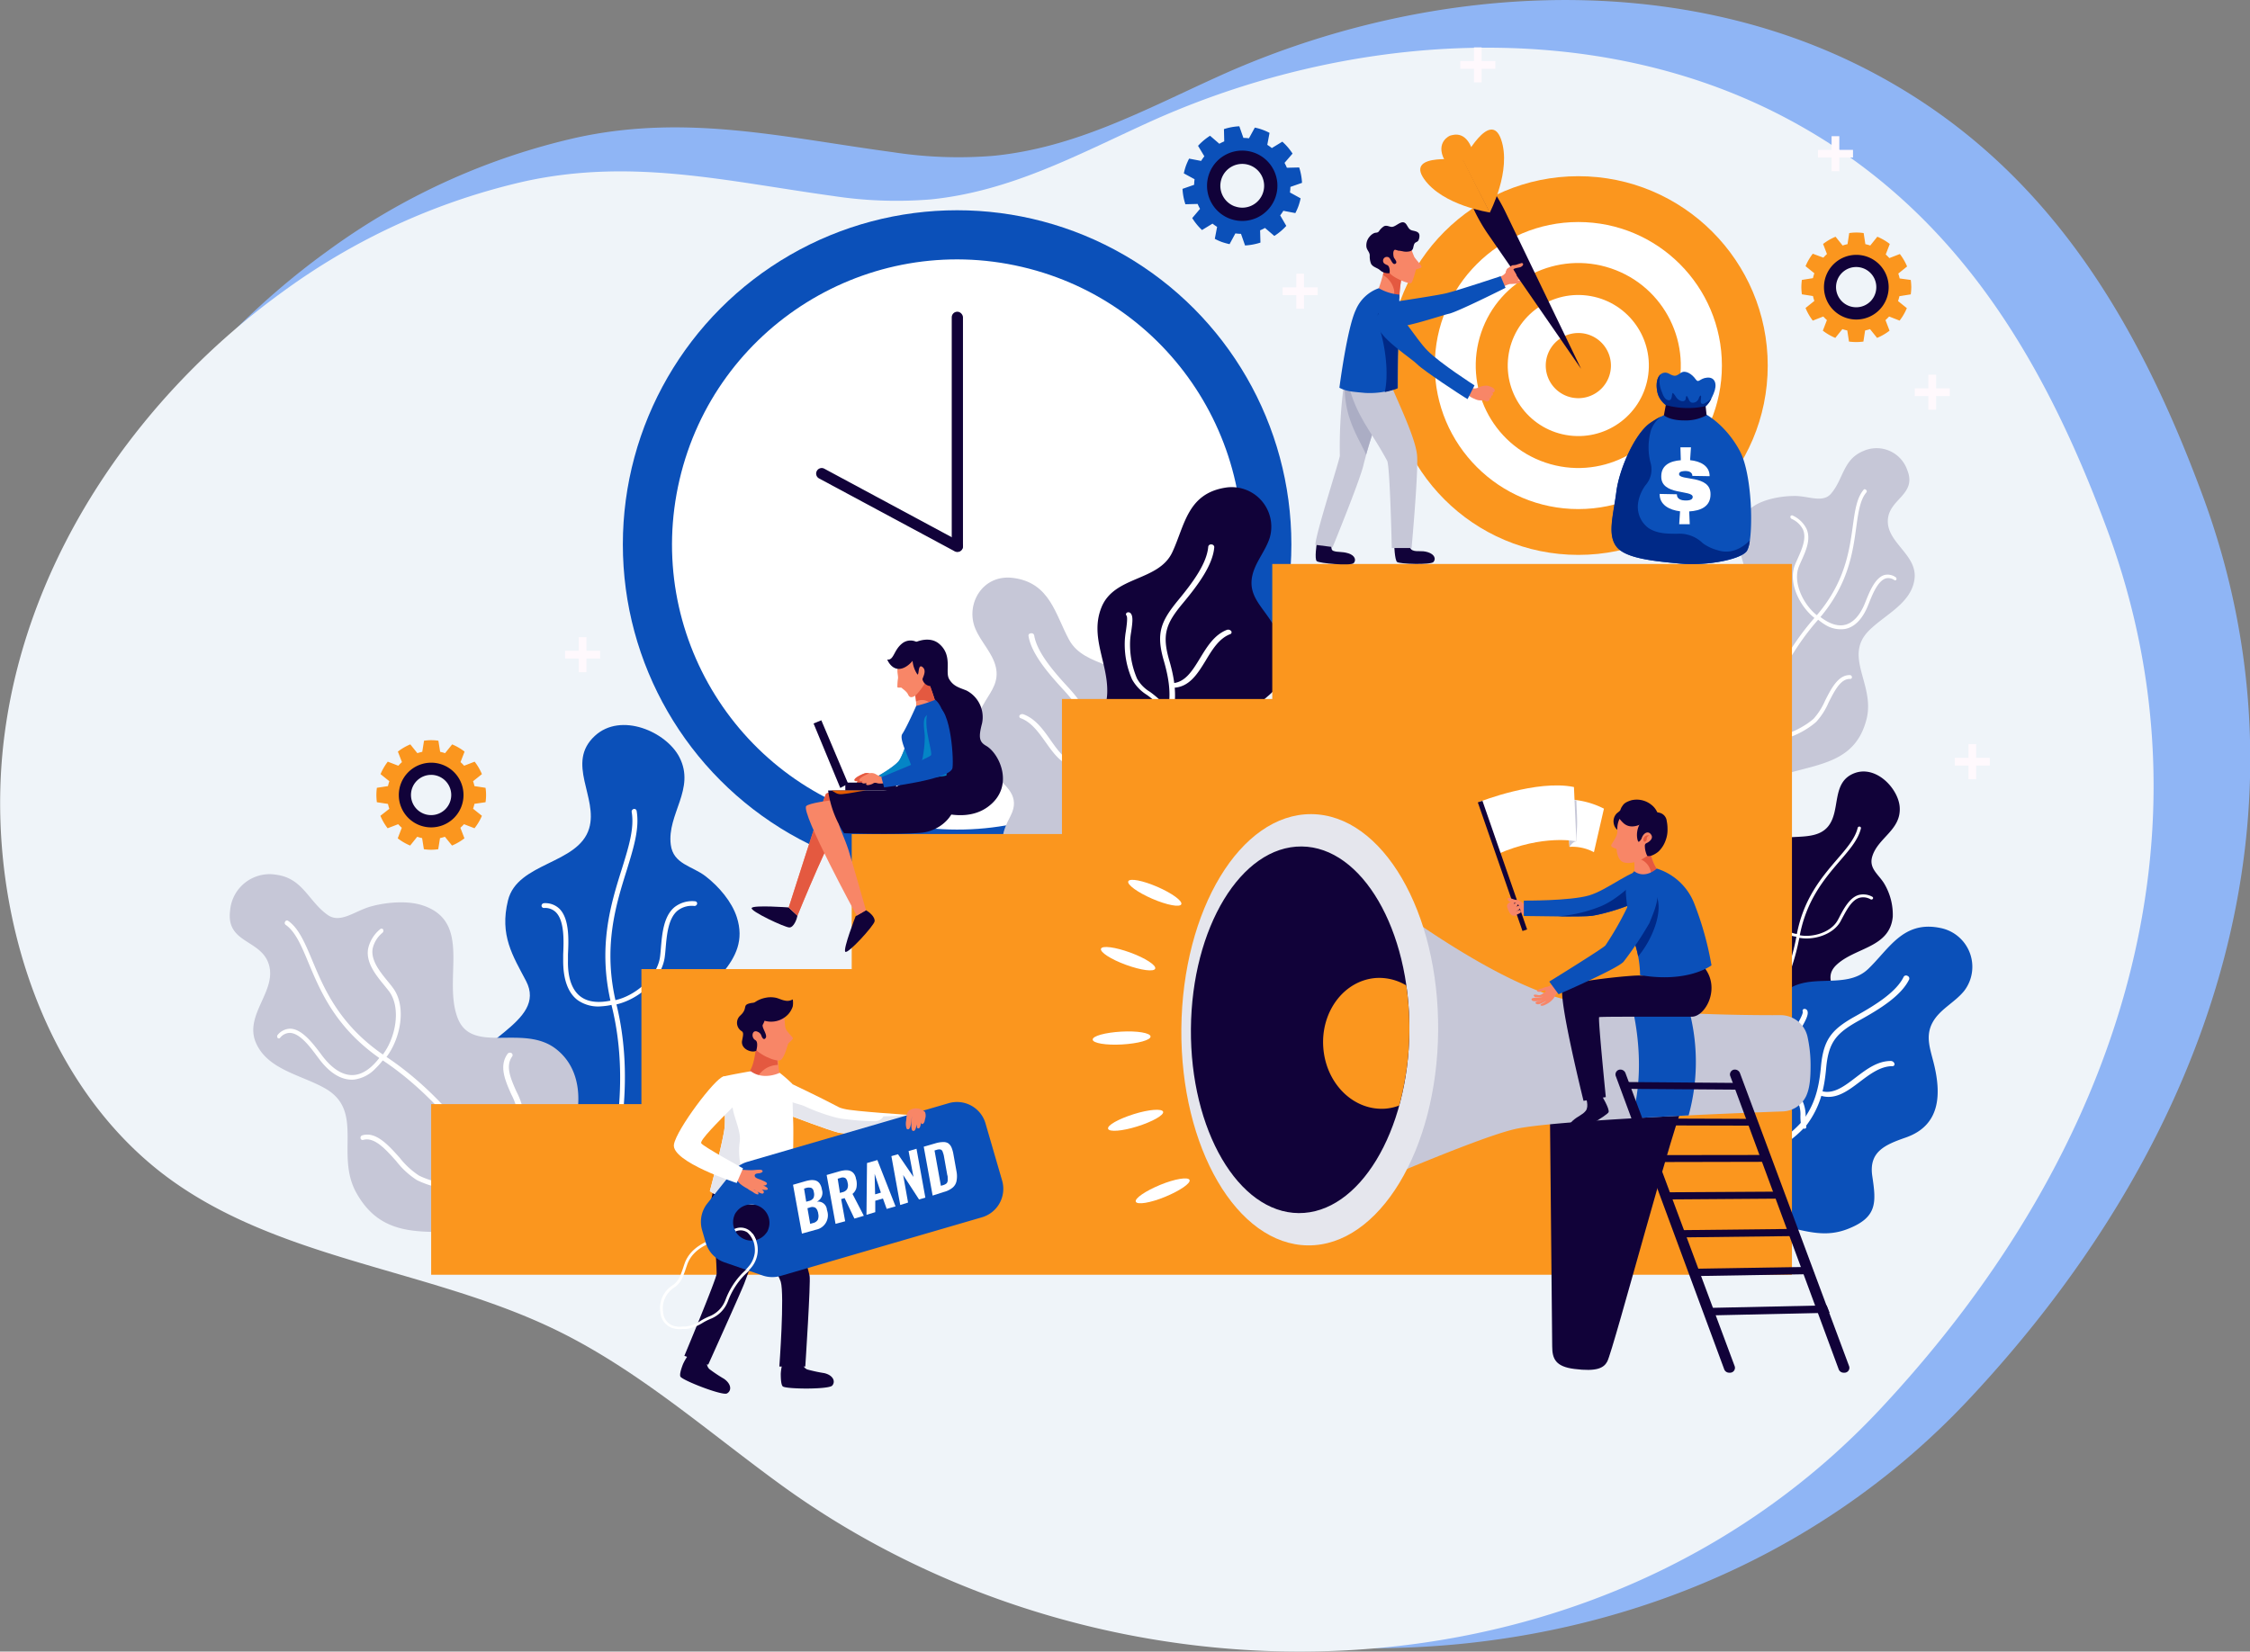 <svg xmlns="http://www.w3.org/2000/svg" viewBox="0 0 460.48 338.09"><rect x="0" y="0" width="460.48" height="338.09" fill="#808080" stroke="none"/><defs><style>.cls-1{isolation:isolate;}.cls-2{fill:#8fb5f5;}.cls-3{fill:#eff4f9;}.cls-4{fill:#0b50b9;}.cls-5{fill:#fff;}.cls-6{fill:#110239;}.cls-7{fill:#fb961e;}.cls-8{fill:#c6c7d7;}.cls-9{fill:#f88667;}.cls-10{fill:#e45940;}.cls-11{fill:#abadc4;}.cls-12{fill:#002987;}.cls-13{fill:#e5e6ed;}.cls-14{fill:#00a1cc;opacity:0.65;mix-blend-mode:multiply;}.cls-15{fill:#e25b00;}.cls-16{fill:#fff9fd;}</style></defs><g class="cls-1"><g id="Layer_1" data-name="Layer 1"><path class="cls-2" d="M187.53,312.52a177.65,177.65,0,0,1-16.05-10.44c-15.27-11.13-29.69-23.88-46.77-32.23C97.9,256.76,65.61,255.09,41.92,237c-27.24-20.85-37.77-60-33.34-93,5-37.31,28.36-70.91,58.51-92.66a137.61,137.61,0,0,1,51-23.19c22.54-4.89,42.29,0,64.63,3a87.77,87.77,0,0,0,20.67.74C220.05,30.22,234,22.6,249,15.8c41.44-18.9,93.09-22.74,134.18-1,35.38,18.69,54.2,50.38,67.63,86.71,23.21,62.78,3.92,129.73-47.91,185C347.39,345.68,255.6,351.76,187.53,312.52Z"/><path class="cls-3" d="M175.11,313.87a172.46,172.46,0,0,1-15.62-10.16c-14.86-10.83-28.89-23.24-45.52-31.36-26.09-12.74-57.51-14.37-80.57-32C6.89,220-3.36,181.89,1,149.84c4.89-36.3,27.6-69,56.94-90.17A134,134,0,0,1,107.48,37.1c21.94-4.76,41.16,0,62.9,3a85.79,85.79,0,0,0,20.12.72c16.25-1.65,29.86-9.06,44.38-15.68,40.33-18.39,90.61-22.14,130.59-1,34.43,18.18,52.74,49,65.82,84.38,22.59,61.1,3.81,126.26-46.63,180.08C330.69,346.14,241.36,352.06,175.11,313.87Z"/><circle class="cls-4" cx="195.88" cy="111.45" r="68.41"/><circle class="cls-5" cx="195.88" cy="111.45" r="58.35" transform="translate(42.89 276.93) rotate(-76.88)"/><rect class="cls-6" x="194.78" y="63.81" width="2.3" height="49.11" rx="1.14"/><path class="cls-6" d="M196.94,112.4v0a1.14,1.14,0,0,1-1.54.46L167.63,97.94a1.12,1.12,0,0,1-.46-1.53v0a1.13,1.13,0,0,1,1.54-.46l27.76,14.93A1.13,1.13,0,0,1,196.94,112.4Z"/><circle class="cls-7" cx="323.02" cy="74.83" r="38.76"/><circle class="cls-5" cx="323.02" cy="74.83" r="29.38"/><circle class="cls-7" cx="323.02" cy="74.83" r="20.98" transform="translate(148.66 356.86) rotate(-71.32)"/><circle class="cls-5" cx="323.02" cy="74.83" r="14.44" transform="translate(207.96 385.8) rotate(-82.74)"/><path class="cls-7" d="M316.35,74.83A6.67,6.67,0,1,0,323,68.17,6.67,6.67,0,0,0,316.35,74.83Z"/><path class="cls-8" d="M364.79,158.61c7.65-2.32,15-2.55,17.23-11.47,1.73-7.06-4.84-12.77.51-18.09,3.21-3.21,8.6-5.52,9.28-10.45.72-5.14-6-7.57-5.42-12.48.49-4.07,5.95-5,3.93-9.94a6.63,6.63,0,0,0-9-3.84c-4.13,1.71-4,5.65-6.56,8.69-1.69,2-4.58.51-7.39.5s-6.32.63-8.52,2.12c-7.15,4.83-.1,12.52-.7,19.51-.58,6.75-10.33,3.82-14.57,9.33-4.95,6.43.42,16,6.49,20.06C354.08,155.28,359.61,160.17,364.79,158.61Z"/><path class="cls-5" d="M357.05,157.74l.13,0a.49.49,0,0,0,.54-.4c0-.19,3.18-17.77,14.29-30.38,6.25-7.09,7.17-13.79,7.88-19,.42-3,.77-5.65,2.1-7.19a.36.36,0,0,0-.09-.49c-.16-.16-.36-.18-.47-.05-1.43,1.64-1.81,4.32-2.24,7.47-.72,5.17-1.63,11.78-7.8,18.74-11.34,12.77-14.57,30.63-14.6,30.82A.42.42,0,0,0,357.05,157.74Z"/><path class="cls-5" d="M371.45,126.57a.38.38,0,0,0,.5-.08.41.41,0,0,0-.11-.55c-2.79-2.18-5-6.76-3.67-10,.15-.37.33-.77.52-1.19.9-2,2-4.42,1-6.55a5.84,5.84,0,0,0-2.75-2.64.35.35,0,0,0-.51.13.47.47,0,0,0,.25.53,4.76,4.76,0,0,1,2.3,2.15c.81,1.82-.23,4.1-1.08,6-.19.43-.38.84-.53,1.22-1.49,3.64.95,8.56,4,10.93Z"/><path class="cls-5" d="M373.56,127.91a6,6,0,0,0,4,.85c1.9-.33,3.49-1.9,4.61-4.49.11-.25.23-.55.36-.88.73-1.82,1.81-4.52,3.46-5a2.15,2.15,0,0,1,1.7.35.28.28,0,0,0,.43-.11.43.43,0,0,0-.18-.48h0a2.84,2.84,0,0,0-2.21-.46c-1.92.49-3.07,3.35-3.85,5.28l-.35.86c-1.05,2.4-2.49,3.84-4.18,4.13-1.48.25-3.16-.36-5-1.82a.37.37,0,0,0-.54,0,.4.4,0,0,0,.1.55A12,12,0,0,0,373.56,127.91Z"/><path class="cls-5" d="M357,149.43a4.85,4.85,0,0,0,1.67.43.46.46,0,0,0,.49-.42.44.44,0,0,0-.43-.47c-3.05-.18-5.58-4.75-6.12-7.26a11.24,11.24,0,0,1,.22-3.79c.39-2.5.8-5-1.11-6.65a.5.5,0,0,0-.69,0,.42.42,0,0,0,0,.62c1.52,1.27,1.15,3.59.79,5.86a11.77,11.77,0,0,0-.21,4.12C352.09,144.13,354.07,148.12,357,149.43Z"/><path class="cls-5" d="M360.74,151a5.81,5.81,0,0,0,1.71.45c3.42.34,7.43-2.05,9.26-3.69a13.88,13.88,0,0,0,2.51-3.92c1.24-2.45,2.49-4.93,4.43-4.86a.34.34,0,0,0,.36-.37.42.42,0,0,0-.39-.41c-2.39-.09-3.82,2.71-5.11,5.24a13.51,13.51,0,0,1-2.35,3.7c-1.66,1.47-5.5,3.76-8.6,3.43a4,4,0,0,1-2.92-1.6.47.47,0,0,0-.64-.11.43.43,0,0,0-.11.62A4.75,4.75,0,0,0,360.74,151Z"/><path class="cls-4" d="M117.07,239.62c-6.71-4.32-23.95-7.91-22.51-18,1.22-8.57,17.62-12.16,13.1-20.81-2.68-5.11-5.47-9.34-3.69-16.51,1.93-7.81,14.39-7.35,16.6-14.71,1.9-6.33-4.86-13.39,1.17-18.95,5.35-4.94,14.64-.84,17.31,4.37,3.34,6.5-2.58,11.66-1.77,17.91.51,4,4.37,4.33,7.12,6.45s5.38,5.23,6.39,8.37c3.06,9.43-7,13.6-10.3,21.05-3,6.91,6.46,8.15,6.91,14.61.48,7-7.89,13.21-14.52,15C128.28,239.59,121.23,242.3,117.07,239.62Z"/><path class="cls-5" d="M124.61,240.9h-.13a.35.35,0,0,1-.31-.47c0-.16,5.45-16.82,1-34.6-2.95-11.86-.17-20.76,2.11-28,1.37-4.41,2.57-8.25,2-11.6a.55.55,0,0,1,.41-.62.48.48,0,0,1,.6.38c.62,3.59-.61,7.54-2,12.07-2.25,7.17-5,15.92-2.13,27.54,4.44,18-1.05,34.86-1.1,35A.53.53,0,0,1,124.61,240.9Z"/><path class="cls-5" d="M126,205.64a.44.44,0,0,1-.48-.35.51.51,0,0,1,.41-.55c4-.87,8.65-4.66,9.17-9,.06-.52.11-1.09.16-1.68.24-2.86.54-6.45,2.75-8.33a5.85,5.85,0,0,1,4.25-1.23.44.44,0,0,1,.41.51.55.55,0,0,1-.56.45,4.7,4.7,0,0,0-3.49,1c-1.87,1.6-2.16,4.95-2.39,7.63-.05.6-.1,1.18-.17,1.71-.59,4.88-5.63,8.88-10,9.83Z"/><path class="cls-5" d="M123.09,206a7.28,7.28,0,0,1-4.83-1.24c-2-1.47-3-4.25-3-8.06,0-.37,0-.81,0-1.29.12-2.74.3-6.93-1.53-8.7a3.15,3.15,0,0,0-2.4-.84.48.48,0,0,1-.5-.47.54.54,0,0,1,.52-.51h0a4.15,4.15,0,0,1,3.11,1.11c2.12,2.06,1.92,6.49,1.78,9.38,0,.48,0,.91,0,1.28-.07,3.52.84,6.06,2.6,7.36,1.51,1.12,3.67,1.37,6.42.75a.45.45,0,0,1,.56.34.51.51,0,0,1-.41.55A14.35,14.35,0,0,1,123.09,206Z"/><path class="cls-5" d="M128.47,233.82a4.66,4.66,0,0,1-1.67-.13.37.37,0,0,1-.25-.52.51.51,0,0,1,.6-.28c2.77.76,7.06-2.44,8.71-4.46a12.82,12.82,0,0,0,1.65-3.44c.9-2.4,1.84-4.89,4.21-5.63a.4.4,0,0,1,.55.26.49.49,0,0,1-.35.55c-1.87.58-2.72,2.84-3.54,5a13.36,13.36,0,0,1-1.81,3.71C135.1,230.69,131.57,233.53,128.47,233.82Z"/><path class="cls-5" d="M124.36,234a5.51,5.51,0,0,1-1.8-.12c-3.43-.75-6.33-4.31-7.46-6.54a13.51,13.51,0,0,1-.79-4.89c-.15-3-.31-6.2-2.55-7a.41.41,0,0,1-.23-.58.54.54,0,0,1,.65-.25c2.76,1,2.93,4.62,3.09,7.75A13,13,0,0,0,116,227c1,2,3.78,5.45,6.9,6.14a4.68,4.68,0,0,0,3.43-.54.47.47,0,0,1,.63.11.44.44,0,0,1-.19.58A5.91,5.91,0,0,1,124.36,234Z"/><path class="cls-6" d="M354.13,209.88c-2.87-4.28-12.18-10.83-8.75-16.44,2.92-4.77,13.57-2.7,13.1-9-.28-3.71-.85-6.94,2-10.73,3.14-4.14,10.42-.68,13.61-4.48,2.75-3.27.55-9.19,5.55-11,4.43-1.56,8.89,3.26,9.15,7,.32,4.71-4.52,6.26-5.64,10.17-.71,2.49,1.48,3.69,2.57,5.65a12.45,12.45,0,0,1,1.65,6.6c-.6,6.38-7.66,6.26-11.5,9.85-3.55,3.33,1.75,6.49.36,10.44-1.5,4.26-8.06,5.81-12.44,5.16C360.79,212.73,355.91,212.53,354.13,209.88Z"/><path class="cls-5" d="M358.27,212.56l-.07,0a.23.23,0,0,1-.06-.36,45.17,45.17,0,0,0,9.47-20.26c1.29-7.79,5.21-12.35,8.43-16.1,1.95-2.26,3.64-4.23,4.15-6.37a.35.35,0,0,1,.4-.26.3.3,0,0,1,.26.37c-.55,2.29-2.3,4.32-4.3,6.64-3.16,3.68-7,8.17-8.31,15.8a45.56,45.56,0,0,1-9.62,20.49A.34.34,0,0,1,358.27,212.56Z"/><path class="cls-5" d="M368.14,192a.27.27,0,0,1-.19-.33.33.33,0,0,1,.38-.22c2.61.51,6.33-.55,7.73-3,.17-.29.34-.62.53-1,.87-1.63,2-3.68,3.76-4.23a3.78,3.78,0,0,1,2.84.36.29.29,0,0,1,.11.41.37.37,0,0,1-.45.12,3,3,0,0,0-2.32-.32c-1.52.46-2.54,2.38-3.37,3.91-.18.34-.36.67-.53,1-1.6,2.74-5.62,3.83-8.45,3.27Z"/><path class="cls-5" d="M366.31,191.46a4.63,4.63,0,0,1-2.54-2c-.81-1.38-.71-3.29.3-5.53.1-.23.23-.48.36-.76.78-1.6,2-4,1.32-5.56a2,2,0,0,0-1.2-1.1.31.31,0,0,1-.18-.41.35.35,0,0,1,.44-.17h0a2.68,2.68,0,0,1,1.56,1.46c.73,1.76-.52,4.34-1.34,6-.13.27-.26.53-.35.74-.94,2.07-1.06,3.81-.34,5a5,5,0,0,0,3.61,2.09.29.29,0,0,1,.25.34.34.34,0,0,1-.39.22A8.59,8.59,0,0,1,366.31,191.46Z"/><path class="cls-5" d="M362.38,209.35a2.93,2.93,0,0,1-1-.5.24.24,0,0,1,0-.37.33.33,0,0,1,.44,0c1.44,1.16,4.81.35,6.3-.42a8.34,8.34,0,0,0,1.86-1.62c1.15-1.19,2.34-2.43,3.94-2.26a.26.26,0,0,1,.26.29.31.31,0,0,1-.35.24c-1.26-.13-2.34,1-3.38,2.06a8.85,8.85,0,0,1-2,1.74C367.11,209.19,364.29,210,362.38,209.35Z"/><path class="cls-5" d="M359.88,208.43a3.79,3.79,0,0,1-1-.53c-1.84-1.32-2.65-4.18-2.74-5.79a8.58,8.58,0,0,1,.78-3.1c.68-1.84,1.4-3.76.29-4.83a.26.26,0,0,1,0-.4.36.36,0,0,1,.45,0c1.37,1.32.56,3.49-.15,5.39a8.32,8.32,0,0,0-.76,2.9c.08,1.46.84,4.2,2.52,5.41a3.06,3.06,0,0,0,2.17.56.3.3,0,0,1,.34.22.27.27,0,0,1-.26.3A3.62,3.62,0,0,1,359.88,208.43Z"/><path class="cls-8" d="M228.65,182.71c7.2-.71,12.93-1.46,14.15-8.8.63-3.8-.69-6.68-4.4-9.38-3-2.18-4.59-3-4.84-6.49-.41-5.57,3-10.52.32-16.23-2.94-6.38-11.89-5-15.07-10.82-2.86-5.25-3.91-11.68-11.42-12.68-6.31-.84-9.84,5.37-7.8,10.33,1.14,2.79,3.54,5,4.21,7.9s-.79,4.76-2.15,7c-3,5-4.34,10.36,1.23,14.75,3.33,2.62,5.87,4.86,4,8.6-2,3.92-2.94,6.19,1.62,10,3.4,2.87,6.85,3.17,11.12,4,4,.75,9.23,2.64,13.29,1.45Z"/><path class="cls-5" d="M227,178.56a5.29,5.29,0,0,0,1.47-1.9c1.29-3-1.2-6.49-3.45-9.68a21.41,21.41,0,0,1-2.66-4.38c-1.18-3.38-1.26-6.25-.28-10.59,1.17-5.14.09-7.47-3.66-11.52-3.16-3.43-6.23-7.14-6.77-10.45a.56.56,0,0,0-.65-.4c-.33,0-.56.27-.51.53.57,3.52,3.76,7.35,7,10.87,3.63,3.91,4.62,6,3.52,10.9a18.22,18.22,0,0,0,.32,11,21.43,21.43,0,0,0,2.75,4.54c2.18,3.06,4.59,6.45,3.44,9.11a5.72,5.72,0,0,1-2.89,2.63c-.24.13-.36.36-.24.53a.54.54,0,0,0,.67.08A9.33,9.33,0,0,0,227,178.56Z"/><path class="cls-5" d="M221.11,156.91a.49.49,0,0,0,.16-.25c0-.23-.16-.43-.45-.44-2.55-.09-4.12-2.32-5.82-4.73-1.5-2.13-3.08-4.36-5.55-5.27a.7.7,0,0,0-.78.22.39.39,0,0,0,.24.59c2.17.79,3.67,2.91,5.1,4.92,1.76,2.48,3.55,5,6.65,5.11A.74.74,0,0,0,221.11,156.91Z"/><path class="cls-5" d="M222.19,163.6a.69.69,0,0,0,.11-.13,8.39,8.39,0,0,0,.69-1.6,4.88,4.88,0,0,1,1.39-2.32,16.46,16.46,0,0,1,1.43-1.13,7.15,7.15,0,0,0,2.66-2.83,15.34,15.34,0,0,0,1-7.51,13.48,13.48,0,0,0-.3-1.68c-.2-.94-.57-2.69-.31-3a.37.37,0,0,0-.13-.58.6.6,0,0,0-.71.12c-.52.57-.3,1.78.12,3.7a16.15,16.15,0,0,1,.29,1.6,15.36,15.36,0,0,1-.9,7.18,6.15,6.15,0,0,1-2.34,2.46,17.92,17.92,0,0,0-1.55,1.22,5.75,5.75,0,0,0-1.63,2.68,8.19,8.19,0,0,1-.63,1.48.33.33,0,0,0,.25.5A.66.66,0,0,0,222.19,163.6Z"/><path class="cls-4" d="M355.52,249.08c-6.83-4-12.08-7.31-10.47-15.82.81-4.31,3.11-6.82,7.59-8.19,3.63-1.11,5.43-1.35,6.88-4.89,2.3-5.58.78-11.8,5.14-16.52,4.81-5.19,12.85-.68,17.69-5.32,4.29-4.12,7.15-9.92,14.69-8.39A8.1,8.1,0,0,1,402,202.82c-1.93,2.41-5,3.76-6.48,6.48s-.56,5.23.18,8.12c1.66,6.51,1.49,12.94-5.67,15.44-4.27,1.49-7.6,2.91-6.85,7.91.8,5.37,1.08,8.42-5,10.8-4.54,1.78-8.22.54-12.89-.48-4.34-1-10.27-1.15-13.85-4.32Z"/><path class="cls-5" d="M358.73,245.13a7,7,0,0,1-.78-2.79c-.21-3.85,3.49-6.67,6.83-9.21a22.14,22.14,0,0,0,4.12-3.66c2.3-3.14,3.32-6.16,3.77-11.1.52-5.75,2.31-7.72,7.22-10.44,4.12-2.3,8.24-4.91,9.73-8a.56.56,0,0,1,.76-.16.57.57,0,0,1,.35.71c-1.59,3.3-5.86,6-10.12,8.35-4.76,2.63-6.39,4.41-6.88,9.89-.38,4.21-1.2,7.79-3.93,11.51a22,22,0,0,1-4.27,3.79c-3.22,2.45-6.8,5.16-6.62,8.61a7.57,7.57,0,0,0,1.94,4.25c.2.25.23.57,0,.71s-.49,0-.69-.21A11.92,11.92,0,0,1,358.73,245.13Z"/><path class="cls-5" d="M372,223.88a.6.6,0,0,1-.08-.33.41.41,0,0,1,.59-.29c2.56.92,4.84-.82,7.29-2.7,2.17-1.65,4.43-3.38,7.19-3.37a.79.79,0,0,1,.72.53.4.4,0,0,1-.42.53c-2.42,0-4.58,1.62-6.65,3.19-2.54,1.93-5.13,3.9-8.25,2.77A.75.75,0,0,1,372,223.88Z"/><path class="cls-5" d="M368.68,230.61a.6.6,0,0,1-.06-.19,11.48,11.48,0,0,1-.15-2,6.09,6.09,0,0,0-.59-3,16.72,16.72,0,0,0-1-1.77,8.6,8.6,0,0,1-1.62-4,17.64,17.64,0,0,1,1.56-8.07,14.22,14.22,0,0,1,.84-1.59c.49-.87,1.41-2.49,1.28-2.92a.39.39,0,0,1,.31-.54.64.64,0,0,1,.64.38c.3.76-.3,1.9-1.32,3.68a17,17,0,0,0-.8,1.51,17.6,17.6,0,0,0-1.51,7.72,7.38,7.38,0,0,0,1.45,3.5,18.67,18.67,0,0,1,1.11,1.9,7.22,7.22,0,0,1,.71,3.53,11.3,11.3,0,0,0,.13,1.85.36.36,0,0,1-.42.45A.77.77,0,0,1,368.68,230.61Z"/><path class="cls-6" d="M233.37,170.08c-7.82-1.24-13.91-2.43-15.5-11-.81-4.31.42-7.48,4.1-10.38,3-2.35,4.57-3.23,4.64-7.06.11-6-3.57-11.28-1.21-17.25,2.59-6.58,11.72-5.3,14.54-11.38,2.51-5.4,3.06-11.84,10.65-13.15a8.1,8.1,0,0,1,9.28,10.19c-.92,2.94-3.26,5.31-3.68,8.39s1.38,5.07,3.11,7.5c3.91,5.46,6.09,11.51.33,16.44-3.44,2.95-6,5.48-3.51,9.87,2.69,4.7,4.06,7.45-.73,11.87-3.59,3.3-7.46,3.49-12.19,4.23-4.39.69-10,2.66-14.47,1Z"/><path class="cls-5" d="M234.92,165.23a7.4,7.4,0,0,1-1.74-2.31c-1.58-3.52.84-7.49,3-11.07a21.31,21.31,0,0,0,2.51-4.9c1-3.76.87-6.95-.51-11.71-1.61-5.55-.65-8,2.93-12.36,3-3.63,5.9-7.56,6.17-11a.57.57,0,0,1,.65-.43.57.57,0,0,1,.58.54c-.28,3.65-3.28,7.71-6.4,11.46-3.48,4.17-4.35,6.42-2.82,11.7,1.18,4.06,1.71,7.7.52,12.16a22.27,22.27,0,0,1-2.6,5.08c-2.12,3.45-4.47,7.27-3,10.43a7.44,7.44,0,0,0,3.34,3.25c.28.16.42.45.3.64a.53.53,0,0,1-.72.07A12.82,12.82,0,0,1,234.92,165.23Z"/><path class="cls-5" d="M239.55,140.61a.56.56,0,0,1-.19-.27c-.06-.26.14-.47.44-.48,2.72-.07,4.22-2.53,5.82-5.16,1.42-2.33,2.9-4.76,5.47-5.76a.8.8,0,0,1,.87.23.41.41,0,0,1-.2.65c-2.26.86-3.68,3.18-5,5.39-1.67,2.72-3.36,5.5-6.68,5.58A.78.78,0,0,1,239.55,140.61Z"/><path class="cls-5" d="M238.93,148.09a.61.61,0,0,1-.13-.15,10.51,10.51,0,0,1-.86-1.83,6.22,6.22,0,0,0-1.66-2.61,16.68,16.68,0,0,0-1.59-1.27,8.69,8.69,0,0,1-3-3.15,17.74,17.74,0,0,1-1.48-8.09,17.45,17.45,0,0,1,.21-1.79c.14-1,.41-2.82.13-3.18a.39.39,0,0,1,.09-.61.62.62,0,0,1,.74.12c.56.59.41,1.87.11,3.9a16,16,0,0,0-.2,1.7,17.65,17.65,0,0,0,1.4,7.75,7.28,7.28,0,0,0,2.62,2.72,20,20,0,0,1,1.72,1.38,7.23,7.23,0,0,1,1.95,3,10.35,10.35,0,0,0,.79,1.67.36.36,0,0,1-.23.57A.72.72,0,0,1,238.93,148.09Z"/><path class="cls-8" d="M96.87,252.22c-9.77-.33-18.58,1.71-24-8.15-4.25-7.8,1.72-16.61-6.27-21.23-4.8-2.78-11.89-3.83-14.25-9.44-2.45-5.84,4.75-10.83,2.5-16.45-1.86-4.65-8.59-4-7.76-10.52a8.11,8.11,0,0,1,9.47-7.36c5.42.72,6.55,5.41,10.48,8.21,2.63,1.87,5.57-.82,8.89-1.73s7.66-1.23,10.73-.16c10,3.47,4,14.77,6.94,22.84,2.81,7.8,13.42,1.28,20.15,6.47,7.87,6.05,4.5,19-1.39,25.74C108.48,244.94,103.48,252.45,96.87,252.22Z"/><path class="cls-5" d="M105.75,248.77a.39.39,0,0,1-.14.08.59.59,0,0,1-.77-.3c-.1-.2-9.33-20-26.41-31.42-9.61-6.43-12.79-14.06-15.28-20-1.45-3.48-2.68-6.44-4.73-7.84a.47.47,0,0,1-.06-.62.41.41,0,0,1,.55-.21c2.21,1.5,3.49,4.55,5,8.14,2.46,5.88,5.62,13.41,15.09,19.7,17.41,11.54,26.82,31.64,26.92,31.85A.53.53,0,0,1,105.75,248.77Z"/><path class="cls-5" d="M79,216.44a.45.45,0,0,1-.61.07.51.51,0,0,1,0-.69c2.61-3.46,3.74-9.54,1.22-12.91-.3-.39-.64-.81-1-1.25-1.69-2.06-3.74-4.59-3.28-7.41a7.1,7.1,0,0,1,2.43-4,.42.42,0,0,1,.64,0,.58.58,0,0,1-.14.71,5.79,5.79,0,0,0-2,3.26c-.39,2.4,1.55,4.77,3.14,6.71.36.44.71.87,1,1.27,2.89,3.83,1.56,10.41-1.3,14.17Z"/><path class="cls-5" d="M76.88,218.69A7.34,7.34,0,0,1,72.44,221c-2.36.19-4.73-1.16-6.86-3.87l-.7-.92c-1.43-1.93-3.56-4.79-5.64-4.77a2.59,2.59,0,0,0-1.91,1,.33.33,0,0,1-.53,0,.52.52,0,0,1,.06-.63h0a3.43,3.43,0,0,1,2.48-1.23c2.42,0,4.68,3,6.2,5,.25.34.48.65.69.91,2,2.5,4.14,3.75,6.23,3.57,1.82-.16,3.63-1.41,5.35-3.73a.46.46,0,0,1,.66-.13.49.49,0,0,1,0,.69A15.43,15.43,0,0,1,76.88,218.69Z"/><path class="cls-5" d="M103.26,238.92a5.63,5.63,0,0,1-1.84,1,.55.55,0,0,1-.71-.33.53.53,0,0,1,.36-.69c3.55-1.17,5.1-7.37,5-10.5a13.78,13.78,0,0,0-1.45-4.42c-1.24-2.82-2.52-5.72-.77-8.21a.62.62,0,0,1,.81-.21.5.5,0,0,1,.13.75c-1.4,2-.22,4.61.92,7.17a14.55,14.55,0,0,1,1.54,4.81C107.34,231.13,106.25,236.46,103.26,238.92Z"/><path class="cls-5" d="M99.27,241.93A6.45,6.45,0,0,1,97.38,243c-3.93,1.48-9.42-.09-12.1-1.45a16.87,16.87,0,0,1-4.19-3.86c-2.23-2.5-4.49-5-6.76-4.34a.43.43,0,0,1-.54-.33.51.51,0,0,1,.33-.6c2.8-.87,5.37,2,7.68,4.58a16.48,16.48,0,0,0,3.94,3.64c2.42,1.22,7.68,2.72,11.25,1.36a4.85,4.85,0,0,0,2.93-2.81.6.6,0,0,1,.73-.32.53.53,0,0,1,.33.7A5.93,5.93,0,0,1,99.27,241.93Z"/><polygon class="cls-7" points="366.74 115.45 260.38 115.45 260.38 143.09 217.34 143.09 217.34 170.73 174.31 170.73 174.31 198.38 131.27 198.38 131.27 226.02 88.24 226.02 88.24 260.95 366.74 260.95 366.74 115.45"/><path class="cls-9" d="M306.73,56.76s.86,2.09.82,2a6.43,6.43,0,0,1,1.4-.62,12.29,12.29,0,0,0,1.66-.12,2.66,2.66,0,0,0,1-.5c.17-.1.44-.42.2-.49s-.47.23-.61.29a2.88,2.88,0,0,1-.64.06l.55-.23a7,7,0,0,0,1.22-.56c.13-.13.1-.4-.24-.33a4.36,4.36,0,0,0-.86.28l-.72.26s.56-.21.76-.3.84-.35,1.23-.52.29-.59-.06-.57a10,10,0,0,0-1.25.53c-.13,0-.73.32-.73.32s.72-.33.83-.41.91-.37,1-.61,0-.34-.29-.3a4,4,0,0,0-1,.34,9,9,0,0,1-1.55.64c-.22,0-.47,0-.47-.3l-.39-.71s-.26.12-.39.77C308.1,56.05,307.51,56.5,306.73,56.76Z"/><path class="cls-4" d="M283.14,65.1a3.57,3.57,0,0,1,3.09-3.44c2.83-.43,8.09-1.24,9.67-1.61,2.21-.51,11.22-3.51,11.22-3.51l1,2.38s-9.8,4.92-11.56,5.3-10.81,3.6-12.57,2.59A1.85,1.85,0,0,1,283.14,65.1Z"/><path class="cls-9" d="M283.55,53.89l.15.17a11.45,11.45,0,0,0,1.62,1.41c.36.23.92.39,1.22.64l.39.27a29.7,29.7,0,0,0-.55,4.69s-3.23-.22-4.4-1.53A32.15,32.15,0,0,0,283.55,53.89Z"/><path class="cls-10" d="M285.28,59.28a4.68,4.68,0,0,0-1.47-2.43c-.25-.21-.51-.4-.77-.58a16.81,16.81,0,0,0,.51-2.38l.15.17a11.45,11.45,0,0,0,1.62,1.41c.36.23.92.39,1.22.64l.39.27a29.7,29.7,0,0,0-.55,4.69s-.56,0-1.28-.17A2.5,2.5,0,0,0,285.28,59.28Z"/><path class="cls-6" d="M285.33,111.39s.09,3.22.59,3.65,6.9.63,7.45,0,.23-1.57-1.15-2-2.19,0-3.11-.39-.68-1.83-.68-1.83Z"/><path class="cls-6" d="M269.48,111.28s-.49,3.13,0,3.59,7,1,7.56.41.29-1.57-1.07-2-2.15-.17-3.09-.51c-.74-.27-.24-1.76-.24-1.76Z"/><path class="cls-8" d="M274.21,93.27a96,96,0,0,1,1.33-17.86,8.21,8.21,0,0,1,3.19.61c1.95.89,3.92,1.74,5.88,2.6a125.18,125.18,0,0,0-5.5,16.29c-.52,2.8-6.37,17.07-6.37,17.07l-3.54-.45C269.26,109.23,274.22,94,274.21,93.27Z"/><path class="cls-11" d="M281.47,77.29a33,33,0,0,0,3.15,1.29,133.53,133.53,0,0,0-5.05,14.54c-.5-1.5-2.9-5.12-3.82-9.09a21.13,21.13,0,0,1-.29-8.08v0A15.16,15.16,0,0,1,281.47,77.29Z"/><path class="cls-8" d="M278.82,76.81c1.38.46,3.89,1.13,5.79,1.81,1.32,3.33,5.21,11.2,5.42,14.76.22,3.93-1.14,18.81-1.14,18.81h-4.05s-.37-16.77-.94-17.85C282,90.79,280,88,278.79,85.76a27.7,27.7,0,0,1-3-7.83c-.15-.76-.82-3.33.48-4.14C277.36,74.1,277.67,76.42,278.82,76.81Z"/><path class="cls-4" d="M286.08,79.43a16.52,16.52,0,0,1-6.75,1c-2.48-.24-3.76-.28-5.21-1.06,0,0,1.55-12.09,3.34-15.9A8,8,0,0,1,282.18,59a10.09,10.09,0,0,0,4.21,1.31s-.05,7.43-.19,10.4S286.08,79.43,286.08,79.43Z"/><path class="cls-12" d="M286.24,69.6c0-.33,0-.67,0-1a.57.57,0,0,1,0-.13c0-.35,0-.71,0-1.08v-.19l0-1.25h0a2.32,2.32,0,0,1-.46,0,10.7,10.7,0,0,1-3.24-1.49c-.17-.1-.35-.19-.53-.28-.21,1.59.51,3.53.82,4.79.85,3.5,1.31,7.92.58,11.29a18,18,0,0,0,2.58-.74s0-5.78.12-8.74c0-.27,0-.57,0-.9Z"/><path class="cls-9" d="M281.88,50.88s1.37-2.87,3.2-2.76,3,.42,3.26,1.13a19.87,19.87,0,0,0,1.12,3.37c.47.72,1.48,1.67,1.46,2s-1.07.44-1.13.57-.62,2.51-1,2.76-3.9-1.13-4.44-2.18S281.72,52.74,281.88,50.88Z"/><path class="cls-6" d="M285.62,51.15a3.46,3.46,0,0,1,.54.16c.27,0,.55.07.82.11a3.22,3.22,0,0,0,1.63,0c.79-.26.53-1,.9-1.59.18-.27.55-.27.75-.57a2,2,0,0,0,.24-1c0-.84-.83-.92-1.47-1.08s-.8-.6-1.16-1.17c-.89-1.4-2.14.55-3.13.43-.5-.06-1-.39-1.52-.11a3.54,3.54,0,0,0-1,1c-.29.39-.59.23-1,.39a2.52,2.52,0,0,0-.88.68,2.69,2.69,0,0,0-.68,2.21c.13.64.65,1,.67,1.67a4.1,4.1,0,0,0,.26,1.7c.38.71,1.23.81,1.8,1.29a2.44,2.44,0,0,0,2,.64c.08-.51,0-1.36-.42-1.62a2.9,2.9,0,0,1-.67-.35.78.78,0,0,1,.75-1.32c.58.08.84,1.66,1.47,1.4s-.1-1-.23-1.27-.27-1.26.07-1.56A.27.27,0,0,1,285.62,51.15Z"/><path class="cls-9" d="M301,79.49a3.62,3.62,0,0,1,.47,0,1.86,1.86,0,0,0,1-.12,4,4,0,0,1,1.75-.43c.3,0,2.06.47,1.62,1.19,0,.09-.27.25-.33.22l-.69-.25a3.57,3.57,0,0,1,.47.2c.07,0,.2.11.24.18a.43.43,0,0,1-.2.52c-.15.05-.27-.1-.4-.17h0c.12.09.39.16.23.53s-.31.16-.49.11a.73.73,0,0,1-.19-.07,3.07,3.07,0,0,1,.36.2c.17.15-.2.63-.52.59s-.68-.31-.79-.28a2.87,2.87,0,0,1-.41.05,2.47,2.47,0,0,1-1.19-.24c-.16-.08-.49-.2-.65-.29a7,7,0,0,1-1-.67C300.58,80.21,301,80.08,301,79.49Z"/><path class="cls-4" d="M300.35,81.7l1.42-2.81s-7.06-4.52-9.63-7.12-5.37-7.89-7.34-8.23-3.94.75-2.8,3.49,6.9,6.36,8.08,7.57S299.19,81.06,300.35,81.7Z"/><path class="cls-7" d="M296.73,27.78c.84-.23,3.56-1.19,4.92,3.91,1.29,4.85,2.46,11.35,2.46,11.35s-4.45-4.87-7.54-8.84C293.34,30,295.92,28.15,296.73,27.78Z"/><path class="cls-6" d="M300.54,32.07l4.14,5.68A35.66,35.66,0,0,1,308,43.19L323.58,75.5,304.58,48a35.36,35.36,0,0,1-4.85-10.14l-1.3-4.44A5.9,5.9,0,0,0,300.54,32.07Z"/><path class="cls-7" d="M304.88,43.54s4.55-8.64,2.33-15-7.8,4.34-7.8,4.34Z"/><path class="cls-7" d="M304.91,43.49s-9.67-1.39-13.49-6.89,8.08-3.77,8.08-3.77Z"/><path class="cls-9" d="M308.7,56.85c.11,0,1.56-.4,1.68-.44s-.64-1.21-.64-1.22c0-.31,1.23-.39,1.49-.53.79-.41.47-.91.11-.79s-.8.24-1,.33a4.71,4.71,0,0,1-.82.1,6.17,6.17,0,0,0-1,.7,2.07,2.07,0,0,0-.39,1.08C308.09,56.64,308.43,57,308.7,56.85Z"/><path class="cls-6" d="M317.18,225.17l.49,50.44c0,2.62.76,4.14,4.51,4.62,4.65.6,6.06-.22,6.75-1.5,1.3-2.41,14-50.61,16.1-53.88S317.18,225.17,317.18,225.17Z"/><path class="cls-8" d="M364.35,207.81a5.65,5.65,0,0,1,5.56,4.37,27.11,27.11,0,0,1,.64,5.86c0,2.88-.19,4.75-.9,6.32a5.51,5.51,0,0,1-4.89,3.16c-10.24.37-47.11,1.82-54.8,3.63C301,233.25,271,246.56,271,246.56l5.71-67.43s27.54,22.32,45,25.79C335.37,207.62,355.9,207.84,364.35,207.81Z"/><path class="cls-4" d="M345.59,228.33c-3.81.18-7.78.38-11.68.61,2.44-7.9,1.48-16.93.23-22.32,3.9.37,7.88.62,11.71.8A41.25,41.25,0,0,1,345.59,228.33Z"/><path class="cls-13" d="M241.77,210.59c-.19,24.38,11.42,44.24,25.94,44.35s26.43-19.56,26.62-43.93-11.42-44.24-25.93-44.35S242,186.22,241.77,210.59Z"/><path class="cls-6" d="M243.73,210.61c-.16,20.74,9.72,37.63,22.06,37.72S288.28,231.7,288.44,211s-9.71-37.63-22.06-37.72S243.9,189.87,243.73,210.61Z"/><path class="cls-7" d="M270.82,214.42c-.53-7.38,4.3-13.75,10.8-14.22a10.75,10.75,0,0,1,6.19,1.53,61.48,61.48,0,0,1,.63,9.23,59.61,59.61,0,0,1-2.09,15.35,10.26,10.26,0,0,1-2.81.64C277,227.42,271.35,221.81,270.82,214.42Z"/><path class="cls-9" d="M309.83,187.45a3.49,3.49,0,0,0-.29-2.26c.39.07.95.12.92-.1s-.11-.73.11-.69a1.68,1.68,0,0,1,.57.28,2.55,2.55,0,0,0,1.31.32c.15.52.59,1.31.31,1.87-.15.29-.92.15-1.26.28A5.62,5.62,0,0,1,309.83,187.45Z"/><path class="cls-5" d="M320.62,163.64a17.38,17.38,0,0,1,7.64,1.9l-2.05,8.91a9.34,9.34,0,0,0-5-1.09Z"/><path class="cls-8" d="M322.77,168.32c0-1.48-.12-3-.15-4.46a14.58,14.58,0,0,0-2-.22l.6,9.72c.84-1.28,1.24-1,1.4-1.15C322.62,170.92,322.78,169.6,322.77,168.32Z"/><path class="cls-5" d="M302.88,164.11s11.62-4.58,19.24-3l.5,11.12s-6.75-1.5-16.11,2.6Z"/><rect class="cls-6" x="306.99" y="163.32" width="1" height="27.87" transform="translate(-41.13 110.68) rotate(-19.15)"/><path class="cls-4" d="M311.86,187.51v-3.15s9.39.08,13.32-1.05,9.22-5.76,11.32-5,3.44,2.89.83,4.93-8.8,3.82-11.48,4.23C324,187.75,313.34,187.51,311.86,187.51Z"/><path class="cls-12" d="M327.56,185.55c3.32-1.38,6.45-4.38,9.12-7.18,2,.81,3.18,2.88.65,4.86s-8.8,3.82-11.48,4.23c-.92.14-4,.16-7,.13A30.1,30.1,0,0,0,327.56,185.55Z"/><path class="cls-6" d="M327.65,224s1.83,3,1.56,3.67-6.64,4.4-7.5,4.11-1-1.31.12-2.33,2-1.17,2.71-2.07,0-2.78,0-2.78Z"/><path class="cls-6" d="M338.36,198.84a4,4,0,0,1-2.62.87c-1.35-.18-14.48,1.19-15.83,2.3s4.17,23.34,4.17,23.34l4.56-.77s-1.63-16.24-1.36-16.36,7.17-.09,18.93-.09c2.87,0,6.07-6,2.44-10.25Z"/><path class="cls-9" d="M336.32,174.09a5.45,5.45,0,0,0,1.23-.78c.18,1.35.69,3.84,2.06,5.14a10.24,10.24,0,0,1-5.18.66,17.08,17.08,0,0,0-.21-4.72A4.58,4.58,0,0,0,336.32,174.09Z"/><path class="cls-10" d="M337.71,177.94a3.45,3.45,0,0,0-3.27-2.28,6.31,6.31,0,0,0-.22-1.27,4.58,4.58,0,0,0,2.1-.3,5.45,5.45,0,0,0,1.23-.78c.18,1.35.69,3.84,2.06,5.14a12,12,0,0,1-1.68.52A4.42,4.42,0,0,0,337.71,177.94Z"/><path class="cls-9" d="M337.13,166.39s-3.36-1.06-4.43-.4a4.87,4.87,0,0,0-1.71,4c.19,1.22-1.22,2.64-1.25,3.08s1.06.61,1.1.75.1,2.36,1.57,2.74c2.08.53,4.86-1.14,5.81-2.4S340.3,167.14,337.13,166.39Z"/><path class="cls-6" d="M330.86,166.53c.18-.18.64-.47.75-.69a3.87,3.87,0,0,1,.25-.59c.38-.54.47-.94,2-1.43a4.78,4.78,0,0,1,4.1.92,3.94,3.94,0,0,1,1,1.13c.07.13.3.49.25.63s-.57.29-.73.38a7.25,7.25,0,0,0-.75.62c-1.54,1.24-3.94,2.58-5.63.85a6.31,6.31,0,0,1-.64-.73,4.47,4.47,0,0,0-.46,2.24,2,2,0,0,1-.69-1.09A2.32,2.32,0,0,1,330.86,166.53Z"/><path class="cls-6" d="M338,166.43a2.81,2.81,0,0,1,1.6-.06,1.93,1.93,0,0,1,1.51,1.7,7.63,7.63,0,0,1,.16,1.58,6.07,6.07,0,0,1-.39,2.39,5.81,5.81,0,0,1-1.41,2.23c-.59.54-1.76,1.17-2.35.93a4.66,4.66,0,0,1-.49-2.14c.06-.4.26-.41.58-.59.54-.31,1.14-.91.74-1.56-.56-.92-1.6-.5-2,.78,0,0-.41.72-.64.61S334.05,168.55,338,166.43Z"/><path class="cls-10" d="M337.56,171.05a.89.89,0,0,0-1,.26c-.4.47-.21,1.22.18.94s.24-.53.31-.76A.71.71,0,0,1,337.56,171.05Z"/><path class="cls-4" d="M350.27,197.61s-4.75,3.69-14.62,2a21.35,21.35,0,0,0-.8-5.6,52.44,52.44,0,0,1-2.1-11,6,6,0,0,1,1.72-4.67s1.85,1.74,4.62-.53a12.11,12.11,0,0,1,7.67,7.19A64.86,64.86,0,0,1,350.27,197.61Z"/><path class="cls-12" d="M338.4,182.48c2.54,2.75.08,9.52-3.14,13.3a17.22,17.22,0,0,0-.41-1.73c-.43-1.46-1-3.64-1.41-5.8a5.17,5.17,0,0,0,2.06-2.46C336.49,183.4,337.13,181.77,338.4,182.48Z"/><path class="cls-9" d="M317.77,201.4a2.57,2.57,0,0,1-1.2.62,1.53,1.53,0,0,0-.61.16,3.5,3.5,0,0,1-.69.24,1.32,1.32,0,0,0-.64.31c-.2.23.18.3.44.31s1-.46,1.23-.26-.71.72-.9.83c-.44.24-.76,0-1.22,0-.26,0-.39.09-.2.34s.4.19.61.2a2.79,2.79,0,0,0,1.31-.21,3.05,3.05,0,0,1-1.2.32c-.23,0-1.26-.08-1.26.3,0,.75,2.26.27,2.59,0a3.51,3.51,0,0,1-1.18.4c-.25.06-.82.17-.51.48.47.46,1.59-.3,2.15-.55a4.52,4.52,0,0,1-1,.61c-.46.25-.12.5.41.33a5.57,5.57,0,0,0,.72-.34,4,4,0,0,0,1.79-1.9c.18-.32.85-.72.78-1C319,202,318.2,201.69,317.77,201.4Z"/><path class="cls-4" d="M317.07,200.94l1.91,2.59s12.22-5.29,13.32-6.69a71.51,71.51,0,0,0,5.26-7.88c1.3-3.17,2.92-6.94,0-7.6-1.6-.36-2.62,0-3.61,2.39a64.57,64.57,0,0,1-5.38,9.78C328.12,194.12,317.07,200.94,317.07,200.94Z"/><path class="cls-9" d="M308.47,185.24c-.18.28.3,1.46.75,1.95a.84.84,0,0,0,1.13.08c.39-.23.84-.31.9-.53.08-.88-.73-.22-1.1-.09,0,0,1-.49,1-.91,0-.8-1.24.12-1.58.27a1.93,1.93,0,0,0,.93-.62.3.3,0,0,0,0-.46c-.26-.25-1.29.49-1.29.49.18-.13.93-.4.63-.75s-.5,0-.68,0A1,1,0,0,0,308.47,185.24Z"/><path class="cls-9" d="M310.78,185.21c-.11-.05-.22-.07-.33-.11h0c0-.3-1.19-.38-1.44-.51-.77-.4-.46-.88-.11-.77s.77.23,1,.32a3.61,3.61,0,0,0,.79.09,5.5,5.5,0,0,1,1,.69C312.06,185.17,311.2,185.38,310.78,185.21Z"/><path class="cls-5" d="M225.33,194.21c-.25.69,2,2.16,5.09,3.29s5.76,1.48,6,.79-2-2.16-5.09-3.29S225.58,193.52,225.33,194.21Z"/><path class="cls-5" d="M230.91,180.41c-.29.67,1.9,2.27,4.9,3.57s5.66,1.8,5.95,1.13-1.9-2.27-4.9-3.57S231.2,179.73,230.91,180.41Z"/><path class="cls-5" d="M226.78,231.07c.22.7,2.92.48,6-.49s5.48-2.32,5.26-3-2.92-.48-6,.49S226.56,230.36,226.78,231.07Z"/><path class="cls-5" d="M232.45,246c.28.68,3,.24,6-1s5.27-2.77,5-3.45-3-.24-6,1S232.18,245.32,232.45,246Z"/><path class="cls-5" d="M223.63,212.81c0,.73,2.72,1.19,6,1s5.87-.9,5.84-1.63-2.72-1.19-6-1S223.59,212.08,223.63,212.81Z"/><polygon class="cls-6" points="359.24 230.43 358.69 229.04 335.65 228.96 336.17 230.37 359.24 230.43"/><polygon class="cls-6" points="362.18 237.83 361.62 236.43 338.43 236.46 338.96 237.88 362.18 237.83"/><polygon class="cls-6" points="355.6 223.06 355.05 221.68 332.01 221.49 332.53 222.89 355.6 223.06"/><polygon class="cls-6" points="365.17 245.36 364.6 243.93 341.26 244.07 341.8 245.53 365.17 245.36"/><polygon class="cls-6" points="368.21 253.02 367.63 251.56 344.14 251.82 344.69 253.3 368.21 253.02"/><polygon class="cls-6" points="371.3 260.81 370.71 259.33 347.06 259.71 347.62 261.21 371.3 260.81"/><polygon class="cls-6" points="374.44 268.73 373.84 267.22 350.04 267.73 350.61 269.26 374.44 268.73"/><path class="cls-6" d="M353.88,281H354a1,1,0,0,0,1-1.37l-22.35-60a1.12,1.12,0,0,0-1-.68h0a1,1,0,0,0-1,1.24l22.24,60.16A1.08,1.08,0,0,0,353.88,281Z"/><path class="cls-6" d="M377.3,281h.12a1,1,0,0,0,1-1.37l-22.34-60a1.12,1.12,0,0,0-1-.68h0a1,1,0,0,0-1,1.24l22.24,60.16A1.08,1.08,0,0,0,377.3,281Z"/><path class="cls-4" d="M187.55,145.61s-2.43,8.76-3.63,10.2-5.09,3.54-5.09,3.54l1,1.83s7.1-3.61,8.33-6.57a22.72,22.72,0,0,0,1.43-4.54c.2-1.08,1-3.78.6-4.86A1.53,1.53,0,0,0,187.55,145.61Z"/><path class="cls-14" d="M187.55,145.61s-2.43,8.76-3.63,10.2-5.09,3.54-5.09,3.54l1,1.83s7.1-3.61,8.33-6.57a22.72,22.72,0,0,0,1.43-4.54c.2-1.08,1-3.78.6-4.86A1.53,1.53,0,0,0,187.55,145.61Z"/><path class="cls-6" d="M163.21,187.43l-1.79-1.67s-7.16-.53-7.58.1,6.79,4,7.71,4S163.09,188.12,163.21,187.43Z"/><path class="cls-9" d="M176.33,163.21s-6.77-1.72-7.33-.61-7.58,23.16-7.58,23.16l1.79,1.67s7.54-18.6,9.72-20.55S177.34,164,176.33,163.21Z"/><path class="cls-10" d="M176.33,163.21s-6.77-1.72-7.33-.61-7.58,23.16-7.58,23.16l1.79,1.67s7.54-18.6,9.72-20.55S177.34,164,176.33,163.21Z"/><path class="cls-9" d="M179.82,159.15a6.5,6.5,0,0,1-1.4-.56,1.85,1.85,0,0,0-1.2-.34c-.32,0-2.92,1.13-2.23,1.61.22.16.79-.12,1-.2s.64-.27.95-.4c-.28,0-1.69.58-1.54.91.26.58,1.68-.2,2-.38-.25,0-1.13.37-1.13.69,0,.5,1.05.08,1.28,0a1.5,1.5,0,0,1,.47-.24,1.77,1.77,0,0,1,.64.12,4.12,4.12,0,0,0,1.11,0c.22,0,.72,0,.83-.16a.8.8,0,0,0-.14-.79A1.51,1.51,0,0,0,179.82,159.15Z"/><path class="cls-10" d="M179.82,159.15a6.5,6.5,0,0,1-1.4-.56,1.85,1.85,0,0,0-1.2-.34c-.32,0-2.92,1.13-2.23,1.61.22.16.79-.12,1-.2s.64-.27.95-.4c-.28,0-1.69.58-1.54.91.26.58,1.68-.2,2-.38-.25,0-1.13.37-1.13.69,0,.5,1.05.08,1.28,0a1.5,1.5,0,0,1,.47-.24,1.77,1.77,0,0,1,.64.12,4.12,4.12,0,0,0,1.11,0c.22,0,.72,0,.83-.16a.8.8,0,0,0-.14-.79A1.51,1.51,0,0,0,179.82,159.15Z"/><polygon class="cls-6" points="168.09 147.45 166.5 148.1 171.97 161.3 173.58 160.43 168.09 147.45"/><rect class="cls-6" x="173" y="160.2" width="10.41" height="1.62"/><path class="cls-6" d="M201.83,152.68c-1.39-.8-1.62-1.68-.85-4.59a6.13,6.13,0,0,0-3.19-6.74c-1.43-.58-2.68-.84-3.55-2.36s.78-4.77-2-7.17c-2-1.75-4.88-.35-4.88-.35-.61-.34-.87,3.26-.91,6,3.48,5.33,2.48,12.29,1.22,18.25a2.67,2.67,0,0,1-.13.4c.27,4.61.49,8.43.49,8.43s8.37,4.74,14.06.68S204.62,154.28,201.83,152.68Z"/><path class="cls-6" d="M177.23,186.34l-2.12,1.22s-2.6,6.69-2.12,7.27,5.84-5.31,6-6.21S177.86,186.66,177.23,186.34Z"/><path class="cls-9" d="M179.94,162.82s-13.64,1-14.92,2.17,10.31,22.44,10.31,22.44l1.9-1.09s-2.86-10.09-3.61-12.43-2.17-5.15-1.91-5.52,14,1.7,13.91-2.18S179.94,162.82,179.94,162.82Z"/><path class="cls-9" d="M186.67,139.8s1.44,3.9.56,6.81l4.78-1.16s-2-6.53-2.79-7.64S186.67,139.8,186.67,139.8Z"/><path class="cls-10" d="M188.66,143.3a2.38,2.38,0,0,1,2.45,2.37l.9-.22s-2-6.53-2.79-7.64-2.55,2-2.55,2a16.34,16.34,0,0,1,.81,3.79A2.42,2.42,0,0,1,188.66,143.3Z"/><path class="cls-9" d="M186.18,134.71a7.23,7.23,0,0,0-2.3,1.64c-.45.74-.06,1.78-.09,2.46a10.82,10.82,0,0,0-.13,1.87c.11.16.79,0,.9.15s1,.7,1.28,1.33.64.68,1.29.37,3.12-3.59,3.15-5.12S188,134.08,186.18,134.71Z"/><path class="cls-6" d="M187.75,132.63a12.76,12.76,0,0,0-1,2.42,5.8,5.8,0,0,0,1,3c.39.27.06-2.27,1.05-1.5s-.06,2.24,0,2.54a1.82,1.82,0,0,0,1.52,1.35c1,.09,2.69-5,1.58-6.22A5.71,5.71,0,0,0,187.75,132.63Z"/><path class="cls-6" d="M187.92,131.61a2.75,2.75,0,0,0-3.34.15c-1.7,1.38-1.64,3.44-3,3.26,0,0,.92,2.39,3,1.82S188.63,133.05,187.92,131.61Z"/><path class="cls-6" d="M193.48,158.62l-6.33-.48s-3.29,3.68-6.54,3.68H169.48a21.18,21.18,0,0,0,3.28,8.75s10.57.33,15.72-.09S198.53,164.37,193.48,158.62Z"/><path class="cls-15" d="M172.42,162.56c1.61-.15,3.18-.54,4.77-.74h-7C170.9,162.18,171.24,162.68,172.42,162.56Z"/><path class="cls-4" d="M191.4,143.25a27.22,27.22,0,0,1-3.89,1.25s-2,4.51-2.84,5.73,2,5.9,2.18,7.91c0,0,1.69,1.62,6.82.62C193.67,158.76,195,146.09,191.4,143.25Z"/><path class="cls-14" d="M192.18,145.94a2.46,2.46,0,0,0-2.87.9c-.53,1.11,0,3.07-.05,4.26a24.07,24.07,0,0,1-.46,4.15,8.65,8.65,0,0,1-1.67,3.09c.65.4,2.56,1.2,6.54.42,0,0,.81-7.73-.55-12.47A8.42,8.42,0,0,1,192.18,145.94Z"/><path class="cls-9" d="M180.82,159.15a6.58,6.58,0,0,1-1.41-.56,1.82,1.82,0,0,0-1.19-.34c-.33,0-2.93,1.13-2.23,1.61.22.16.78-.12,1-.2s.64-.27.94-.4c-.28,0-1.68.58-1.54.91.26.58,1.69-.2,2-.38-.25,0-1.13.37-1.13.69,0,.5,1.05.08,1.27,0a1.66,1.66,0,0,1,.48-.24,1.77,1.77,0,0,1,.64.12,4.12,4.12,0,0,0,1.11,0c.21,0,.72,0,.83-.16a.83.83,0,0,0-.14-.79A1.51,1.51,0,0,0,180.82,159.15Z"/><path class="cls-4" d="M180.38,159.09l.56,2.09s13.7-1.59,14-4-.56-13.74-3.87-12.56,0,9.37-.55,10S180.38,159.09,180.38,159.09Z"/><path class="cls-4" d="M344.63,83.47a23.1,23.1,0,0,0-7.05,3.24c-3,2.24-6.15,9.18-6.77,14s-1.85,8.68,0,11.16,7.83,3,13,3.5,12.25-.73,13.67-2.52,1.32-15.34-1.37-20.45S348.54,83.36,344.63,83.47Z"/><path class="cls-12" d="M351.49,112.62a9,9,0,0,1-3-1.42,6.82,6.82,0,0,0-5.23-1.94c-2.08,0-4.1,0-5.89-1.17a5.41,5.41,0,0,1-2.1-5.26,8.26,8.26,0,0,1,1.51-3.52,4.84,4.84,0,0,0,1-4.63,12.71,12.71,0,0,1,.11-6.62A6.1,6.1,0,0,1,340,85.22a18.43,18.43,0,0,0-2.45,1.49c-3,2.24-6.15,9.18-6.77,14s-1.85,8.68,0,11.16,7.83,3,13,3.5,12.25-.73,13.67-2.52a5.17,5.17,0,0,0,.65-2.22C356.33,112.43,354,113.46,351.49,112.62Z"/><path class="cls-4" d="M344.07,84.48s-4.32-1-4.91-4.32,1.13-4.41,2.45-3.65,1.53.34,2.46-.23,2.26.35,2.93,1.32.8-.17,2.4-.3,2.14,1.35,1.3,3.28S349.06,84.56,344.07,84.48Z"/><path class="cls-12" d="M348.75,82.64c-1.12.29-.46-1.16-.64-1.66-.29,0-.4.5-.5.71a1.3,1.3,0,0,1-1.19.75c-.69,0-.79-.77-1.09-1.24-.12-.19-.18-.19-.26,0s0,.57-.25.77c-.44.37-1.19,0-1.53-.35s-.54-.87-.94-1.19a.49.49,0,0,0-.13.28c-.1.47-.07,1.37-.84,1.2s-1.08-1.2-1.29-1.74a6,6,0,0,1-.47-2,6.11,6.11,0,0,1,.06-.86,2.36,2.36,0,0,1,.16-.66h0c-.62.54-1,1.7-.67,3.5.5,2.78,3.7,4,4.64,4.24a1.82,1.82,0,0,0,.52.08c3.93,0,5.15-1.36,5.92-2.9h0A7.53,7.53,0,0,1,348.75,82.64Z"/><path class="cls-5" d="M345.89,94.2c2.12.21,4,1.16,4,3.28l-3.53-.06c0-.8-.83-1-1.34-1-.33,0-1.38,0-1.39.62,0,1.46,6.52.06,6.44,4.17,0,2.47-2,3.35-4.36,3.48l.11,2.62-2.16,0,.18-2.64c-2.2-.27-4.22-1.34-4.18-3.56l3.53.07v.07c0,1,1.09,1.19,1.64,1.2s1.59,0,1.6-.72c0-1.51-6.51-.25-6.44-4.22,0-2.3,1.83-3.14,4-3.3l-.08-2.64,2.16,0Z"/><path class="cls-6" d="M340.92,82.92,340.53,85s1.1,1.06,4.11,1.06A9,9,0,0,0,349.27,85l-.2-1.86A17,17,0,0,1,340.92,82.92Z"/><polygon class="cls-16" points="379.23 30.68 376.43 30.68 376.43 27.88 374.85 27.88 374.85 30.68 372.06 30.68 372.06 32.25 374.85 32.25 374.85 35.05 376.43 35.05 376.43 32.25 379.23 32.25 379.23 30.68"/><polygon class="cls-16" points="269.67 58.83 266.88 58.83 266.88 56.03 265.3 56.03 265.3 58.83 262.5 58.83 262.5 60.41 265.3 60.41 265.3 63.2 266.88 63.2 266.88 60.41 269.67 60.41 269.67 58.83"/><polygon class="cls-16" points="399.04 79.5 396.24 79.5 396.24 76.71 394.66 76.71 394.66 79.5 391.87 79.5 391.87 81.08 394.66 81.08 394.66 83.88 396.24 83.88 396.24 81.08 399.04 81.08 399.04 79.5"/><polygon class="cls-16" points="407.23 155.14 404.44 155.14 404.44 152.34 402.86 152.34 402.86 155.14 400.06 155.14 400.06 156.72 402.86 156.72 402.86 159.51 404.44 159.51 404.44 156.72 407.23 156.72 407.23 155.14"/><polygon class="cls-16" points="306.03 12.5 303.23 12.5 303.23 9.7 301.66 9.7 301.66 12.5 298.86 12.5 298.86 14.08 301.66 14.08 301.66 16.87 303.23 16.87 303.23 14.08 306.03 14.08 306.03 12.5"/><polygon class="cls-16" points="122.82 133.23 120.02 133.23 120.02 130.44 118.44 130.44 118.44 133.23 115.65 133.23 115.65 134.81 118.44 134.81 118.44 137.6 120.02 137.6 120.02 134.81 122.82 134.81 122.82 133.23"/><path class="cls-5" d="M161.9,221.81c11.74,5.6,9,4.69,10.87,5.19s13.14,1.22,13.14,1.22l1.24,4.82s-13.69-.75-15.55-1.18-9.72-3.41-9.72-3.41Z"/><path class="cls-13" d="M180.81,228.52a2,2,0,0,1-1.84,1,47.87,47.87,0,0,1-5.55-.38,14.58,14.58,0,0,1-3.15-.6,36.81,36.81,0,0,1-5.4-2c-.92-.43-2-.62-3-1v2.87s7.85,3,9.72,3.41S187.15,233,187.15,233l-1.23-4.77C184.25,228.43,182.53,228.51,180.81,228.52Z"/><path class="cls-6" d="M160.29,278.64a9.67,9.67,0,0,0-.5,2.57c0,1.13.08,2.32.42,2.6.69.57,9.4.64,10.11-.17s.24-2.1-1.61-2.55a31.32,31.32,0,0,1-3.5-.75,1.65,1.65,0,0,1-.94-1.88Z"/><path class="cls-6" d="M141.18,277a10,10,0,0,0-1.39,2.23c-.4,1-.75,2.19-.53,2.58.44.77,8.56,3.94,9.51,3.44s1-1.88-.6-3a30.1,30.1,0,0,1-3-2,1.64,1.64,0,0,1-.21-2.08Z"/><path class="cls-6" d="M160.24,241.61l-11.74,1.3s10.5,16.78,11.29,19.48-.29,17.35-.29,17.35h5.31s1.14-17.31.88-18.61S160.24,241.61,160.24,241.61Z"/><path class="cls-6" d="M159.79,242.48h-13.4s-1.57,4.11-.85,7.24a67.88,67.88,0,0,1,1.13,11c-.07,1.18-6.61,16.83-6.61,16.83l4.88,1.81s6.73-14.92,7.38-16.62S159.79,242.48,159.79,242.48Z"/><path class="cls-9" d="M159.22,214.75a11.9,11.9,0,0,1-3.23-.26,4.78,4.78,0,0,1-1.1-.38c-.12,1.34-.5,4.49-1.61,5.67,0,0,.15,1.59,2.93,2s3.36-1.68,3.36-1.68A27.59,27.59,0,0,1,159.22,214.75Z"/><path class="cls-10" d="M153.29,219.83a.35.35,0,0,0,0,.12h0s0,.11.07.17h0a1.64,1.64,0,0,0,.12.22l0,0a2.23,2.23,0,0,0,.45.5l0,0a3.75,3.75,0,0,0,.36.24l0,0a3.43,3.43,0,0,0,.47.23,3.92,3.92,0,0,1,1.07-1.88,4.92,4.92,0,0,1,3.36-1.43,19.15,19.15,0,0,1-.1-3.36,11.9,11.9,0,0,1-3.23-.26,4.78,4.78,0,0,1-1.1-.38c-.12,1.34-.5,4.49-1.61,5.67v.05Z"/><path class="cls-9" d="M154.7,206.74s4.67-1.15,5.35,0,.46,2.94.73,3.75,1.37,1.69,1.48,2-.8.89-.94,1.13-.72,2.83-1.54,3.37-5-1.19-6-3.26S153.44,207.35,154.7,206.74Z"/><path class="cls-5" d="M159.57,219.61s-3.27,1.63-5.93-.32c0,0-5.06.88-5.68,1.13s.84,7.41.25,11-2.93,12.4-2.93,12.4,6.19,4.76,16.83,1.76c0,0,.34-12.3.23-15.72-.17-5-.2-8-.2-8A31.21,31.21,0,0,0,159.57,219.61Z"/><path class="cls-13" d="M151.83,239.52a13.83,13.83,0,0,1-.45-5.72c.36-2.13-1.17-4.94-1.45-7.11s-.55-3.89-2.07-5.17c.1,2.18.81,7.13.35,9.93-.58,3.62-2.93,12.4-2.93,12.4s3.93,3,10.89,2.72C153.43,244.91,152.6,242.67,151.83,239.52Z"/><path class="cls-6" d="M156.71,207.4a4.55,4.55,0,0,1-.59,2.35c-.3.54,1,2.07.59,2.71-.28.43-.64.3-.94-.59a1.3,1.3,0,0,0-.72-.66c-1.1-.54-1.44,1.16-.45,1.72.69.39.18,2.15.18,2.15-.78.55-3.26-.26-2.9-2.08.23-1.16.33-1.6-.07-1.9a2,2,0,0,1-.34-3.18c1.76-1.59.25-2.19,2.21-2.58S157.19,206.21,156.71,207.4Z"/><path class="cls-6" d="M153.32,206.26c.13-.42.92-.93,1.31-1.19a5.73,5.73,0,0,1,2-.81,5.15,5.15,0,0,1,2.21,0c.62.15,1.14.45,1.78.56a2.12,2.12,0,0,0,1.62-.24,4.21,4.21,0,0,1,0,1.46,4.49,4.49,0,0,1-.9,1.56,4.79,4.79,0,0,1-5.33,1.19,3.76,3.76,0,0,1-2-1.51A4.21,4.21,0,0,0,153.32,206.26Z"/><path class="cls-5" d="M141.48,271.85a5,5,0,0,1-1.2.2l-.52,0a5,5,0,0,1-2.15-.19,3.62,3.62,0,0,1-2.44-3.11,5.54,5.54,0,0,1,1.11-4.42A6.07,6.07,0,0,1,137.8,263l.17-.12a4.87,4.87,0,0,0,1.46-2.29l.06-.14c.14-.37.26-.72.38-1.09s.17-.51.26-.77c1.27-3.46,5-4.9,7.82-5.5l.11.56c-2.72.57-6.21,1.92-7.39,5.14l-.26.75c-.12.37-.24.74-.39,1.12l-.06.14a5.33,5.33,0,0,1-1.66,2.55l-.17.12a5.52,5.52,0,0,0-1.4,1.24,5,5,0,0,0-1,4,3.08,3.08,0,0,0,2.08,2.69,4.53,4.53,0,0,0,1.91.15l.54,0a6.52,6.52,0,0,0,3.12-1.17,12.67,12.67,0,0,1,1.84-.93,5.72,5.72,0,0,0,3.2-3.22l.05-.12a15.64,15.64,0,0,1,3.46-5.48l.26-.25c1.28-1.22,2.13-2,2.28-3.83a4.92,4.92,0,0,0-1.49-4.24,2.45,2.45,0,0,0-2.5-.19l-.22-.52a3,3,0,0,1,3.06.25c1.38,1,1.86,3.18,1.72,4.75-.17,2-1.18,3-2.46,4.2l-.25.24a15.38,15.38,0,0,0-3.34,5.3l-.05.12a6.21,6.21,0,0,1-3.52,3.52,12,12,0,0,0-1.75.9A9.4,9.4,0,0,1,141.48,271.85Z"/><path class="cls-4" d="M194.16,225.83l-41.19,12a6.05,6.05,0,0,0-3.06,2.05l-5.14,6.46a6.07,6.07,0,0,0-1.08,5.48l.74,2.55a6.08,6.08,0,0,0,3.86,4.05l7.81,2.69a6.13,6.13,0,0,0,3.67.08l41.19-12a6.07,6.07,0,0,0,4.13-7.53l-3.4-11.7A6.07,6.07,0,0,0,194.16,225.83Zm-37.37,26.62a3.75,3.75,0,0,1-6.51-3.58,2.24,2.24,0,0,1,.44-.8,3.75,3.75,0,0,1,6.51,3.58A2,2,0,0,1,156.79,252.45Z"/><path class="cls-5" d="M164.12,252.53l-1.82-10,2.46-.71a6.33,6.33,0,0,1,1-.22,2.75,2.75,0,0,1,.86,0,1.64,1.64,0,0,1,.72.27,1.7,1.7,0,0,1,.54.63,2.85,2.85,0,0,1,.23.56,3.56,3.56,0,0,1,.1.47,2,2,0,0,1-1.06,2.47,1.79,1.79,0,0,1,2.07,1.52c0,.13.07.28.1.43a3,3,0,0,1-2.29,3.77Zm1.69-2,.56-.16a1.5,1.5,0,0,0,1-.67,2.08,2.08,0,0,0,.08-1.28q0-.21-.09-.39a1.46,1.46,0,0,0-.46-.78,1.29,1.29,0,0,0-1.15-.07l-.5.15ZM165,246l.49-.14a1.47,1.47,0,0,0,1-.64,1.82,1.82,0,0,0,.07-1.17,1.44,1.44,0,0,0-.05-.24.9.9,0,0,0-.48-.64,1.88,1.88,0,0,0-1.18.06l-.29.09Z"/><path class="cls-5" d="M171,250.53l-1.82-10,2.43-.7a7.14,7.14,0,0,1,1.1-.24,3.15,3.15,0,0,1,.92,0,1.8,1.8,0,0,1,.75.3,1.84,1.84,0,0,1,.55.64,2.8,2.8,0,0,1,.22.58c0,.14.08.3.11.46a3.91,3.91,0,0,1,0,1.64,2.35,2.35,0,0,1-.79,1.19l2.32,4.48-1.93.57-2-4.19-.71.2.82,4.54Zm.9-6.33.48-.14a1.51,1.51,0,0,0,1-.65,1.78,1.78,0,0,0,.11-1.21,3,3,0,0,0-.08-.35,1.29,1.29,0,0,0-.38-.67,1.13,1.13,0,0,0-1-.06l-.59.17Z"/><path class="cls-5" d="M177.33,248.68l.11-10.6,2.12-.61,3.72,9.48-1.81.52-.77-2.13-1.57.46,0,2.34Zm1.77-4.19,1.18-.35L179,240.3Z"/><path class="cls-5" d="M184.24,246.67l-1.81-10,1.35-.39,3.17,4.65-1-5.3,1.62-.47,1.81,10-1.29.38-3.25-5,1,5.63Z"/><path class="cls-5" d="M190.87,244.74l-1.82-10,2.35-.68a5.67,5.67,0,0,1,1.56-.27A1.93,1.93,0,0,1,194,234a2,2,0,0,1,.7.82,5,5,0,0,1,.23.63,5.92,5.92,0,0,1,.18.75l.65,3.62a5.15,5.15,0,0,1,0,1.94,2.34,2.34,0,0,1-.78,1.34,4.58,4.58,0,0,1-1.8.9Zm1.69-2,.43-.12a2.7,2.7,0,0,0,.41-.16,1.82,1.82,0,0,0,.29-.19.61.61,0,0,0,.17-.24,2.22,2.22,0,0,0,.09-.28,1.26,1.26,0,0,0,0-.35,3.71,3.71,0,0,0,0-.38c0-.11,0-.27-.08-.47l-.71-4A5.13,5.13,0,0,0,193,236l-.1-.29a.66.66,0,0,0-.42-.4,1.64,1.64,0,0,0-.81.08l-.41.12Z"/><path class="cls-5" d="M154.05,252.54a2.67,2.67,0,0,1-.36.47,5.67,5.67,0,0,1,.78,3.47,5.48,5.48,0,0,1-.91,2.34,9.68,9.68,0,0,1-.95,1.1l.53.25a10.22,10.22,0,0,0,.86-1,5.7,5.7,0,0,0,.05-6.62Z"/><path class="cls-9" d="M189.31,227.64a2.62,2.62,0,0,0-3-.47c-.71.3-.75,1.07-.85,2.19a3.15,3.15,0,0,0,.1,1.71c.91.66.93-1.87,1.08-2.51,0,0-.35,2.68.13,2.91.88.4.85-2.08.95-2.69a4,4,0,0,0-.07,1.83c0,.48.37.39.46.33.45-.27.45-2.3.45-2.3,0,.36-.28,1.69.3,1.42.38-.18.4-.75.48-1.06A2,2,0,0,0,189.31,227.64Z"/><path class="cls-9" d="M150.73,239.41c.92,0,2,.14,3,.14.44,0,.88-.06,1.31-.09.27,0,.83-.1,1,.2s-.37.45-.58.5-.95,0-1,.44c-.08.6,1,.76,1.48,1s1.49.56.78,1c-.47.27-1.48-.34-1.89-.51a6,6,0,0,1,1.48.62c.28.16.82.38.82.69s-1,.18-1.26.07a4.47,4.47,0,0,1-1.12-.62c.43.23,2,.89,1.47,1.42-.31.33-1.52-.59-2-.79.27.25,1.06.38,1,.9,0,.26-.48.05-.7-.07s-.58-.41-.89-.55a5.4,5.4,0,0,1-.66-.44,8.15,8.15,0,0,1-1.52-1,15.47,15.47,0,0,0-1.33-1.35C151,240.55,150.05,239.89,150.73,239.41Z"/><path class="cls-5" d="M152.07,239.17l-1.3,3s-13.47-4.37-12.84-7.91c.55-3.1,8.39-13.51,10.1-13.88,2.29-.5,3.21,5,1.9,6.29-2.78,2.8-6.75,6.73-6.42,7.36S152.07,239.17,152.07,239.17Z"/><path class="cls-7" d="M99.37,164.22a10.42,10.42,0,0,0,.11-1.48,10.17,10.17,0,0,0-.11-1.47l-2.27-.35a8.51,8.51,0,0,0-.28-1l1.81-1.45a11.21,11.21,0,0,0-1.49-2.55l-2.15.83a10.33,10.33,0,0,0-.74-.74l.83-2.15a11.32,11.32,0,0,0-2.54-1.48l-1.46,1.8a8.89,8.89,0,0,0-1-.28l-.36-2.27a9.88,9.88,0,0,0-2.94,0l-.36,2.27a9.06,9.06,0,0,0-1,.28l-1.45-1.8a10.9,10.9,0,0,0-2.54,1.48l.83,2.15a10.33,10.33,0,0,0-.74.74l-2.16-.83a11.55,11.55,0,0,0-1.48,2.55l1.8,1.45c-.11.33-.2.67-.28,1l-2.27.35a11.83,11.83,0,0,0-.1,1.47,12.13,12.13,0,0,0,.1,1.48l2.27.35c.08.35.17.69.28,1L77.85,167a11.55,11.55,0,0,0,1.48,2.55l2.16-.83a8.5,8.5,0,0,0,.74.73l-.83,2.16a10.9,10.9,0,0,0,2.54,1.48l1.45-1.8a9.06,9.06,0,0,0,1,.28l.36,2.27a9.88,9.88,0,0,0,2.94,0l.36-2.27a8.89,8.89,0,0,0,1-.28l1.46,1.8a11.32,11.32,0,0,0,2.54-1.48l-.83-2.16a8.5,8.5,0,0,0,.74-.73l2.15.83A11.21,11.21,0,0,0,98.63,167l-1.81-1.45a8.51,8.51,0,0,0,.28-1Zm-11.13,4.41a5.89,5.89,0,1,1,5.88-5.89A5.89,5.89,0,0,1,88.24,168.63Z"/><path class="cls-6" d="M88.24,156.13a6.62,6.62,0,1,0,6.62,6.61A6.61,6.61,0,0,0,88.24,156.13Zm0,10.73a4.12,4.12,0,1,1,4.11-4.12A4.12,4.12,0,0,1,88.24,166.86Z"/><path class="cls-7" d="M391.05,60.26a12.13,12.13,0,0,0,.11-1.48,11.82,11.82,0,0,0-.11-1.47L388.78,57a8.89,8.89,0,0,0-.28-1l1.8-1.45a11.17,11.17,0,0,0-1.48-2.55l-2.15.83a10.33,10.33,0,0,0-.74-.74l.83-2.15a11.17,11.17,0,0,0-2.55-1.48l-1.45,1.8a8.51,8.51,0,0,0-1-.28l-.35-2.27a9.94,9.94,0,0,0-2.95,0l-.35,2.27a8.51,8.51,0,0,0-1,.28l-1.45-1.8a11.17,11.17,0,0,0-2.55,1.48L373.9,52a10.33,10.33,0,0,0-.74.74L371,51.94a11.17,11.17,0,0,0-1.48,2.55l1.8,1.45a8.89,8.89,0,0,0-.28,1l-2.27.36a11.82,11.82,0,0,0-.11,1.47,12.13,12.13,0,0,0,.11,1.48l2.27.35a8.51,8.51,0,0,0,.28,1l-1.8,1.45A11.17,11.17,0,0,0,371,65.63l2.15-.84a10.33,10.33,0,0,0,.74.74l-.83,2.16a11.17,11.17,0,0,0,2.55,1.48l1.45-1.8a8.51,8.51,0,0,0,1,.28l.35,2.27a10.93,10.93,0,0,0,2.95,0l.35-2.27a8.51,8.51,0,0,0,1-.28l1.45,1.8a11.17,11.17,0,0,0,2.55-1.48l-.83-2.16a10.33,10.33,0,0,0,.74-.74l2.15.84a11.17,11.17,0,0,0,1.48-2.55l-1.8-1.45a8.51,8.51,0,0,0,.28-1Zm-11.14,4.41a5.89,5.89,0,1,1,5.89-5.89A5.89,5.89,0,0,1,379.91,64.67Z"/><path class="cls-6" d="M379.91,52.17a6.62,6.62,0,1,0,6.62,6.61A6.61,6.61,0,0,0,379.91,52.17Zm0,10.73A4.12,4.12,0,1,1,384,58.78,4.11,4.11,0,0,1,379.91,62.9Z"/><path class="cls-4" d="M265.1,43.62a12.13,12.13,0,0,0,.65-1.47,12.31,12.31,0,0,0,.43-1.55L264,39.4a8.75,8.75,0,0,0,.09-1.14l2.38-.83a12.42,12.42,0,0,0-.58-3.15l-2.52.06a10.64,10.64,0,0,0-.48-1l1.64-1.9A12.07,12.07,0,0,0,262.44,29l-2.15,1.31a9.11,9.11,0,0,0-.93-.66l.46-2.45a11.48,11.48,0,0,0-1.47-.65,11.07,11.07,0,0,0-1.54-.43l-1.2,2.19a8.74,8.74,0,0,0-1.14-.08l-.83-2.38a11.93,11.93,0,0,0-3.15.58l.06,2.51c-.35.15-.7.31-1,.49l-1.9-1.64a12.07,12.07,0,0,0-2.46,2.06L246.48,32a8.81,8.81,0,0,0-.66.94l-2.46-.47a13.92,13.92,0,0,0-.65,1.47,12.8,12.8,0,0,0-.43,1.55l2.2,1.2a8.75,8.75,0,0,0-.09,1.14l-2.38.83a11.94,11.94,0,0,0,.59,3.15l2.51-.06a8.78,8.78,0,0,0,.49,1L244,44.64A12.12,12.12,0,0,0,246,47.09l2.15-1.31a10.53,10.53,0,0,0,.94.66l-.47,2.45a11.52,11.52,0,0,0,1.47.66,14.27,14.27,0,0,0,1.55.43l1.19-2.2a11.35,11.35,0,0,0,1.15.09l.83,2.38a12.44,12.44,0,0,0,3.15-.59l-.07-2.51a8.86,8.86,0,0,0,1-.49l1.91,1.64a12.29,12.29,0,0,0,2.45-2.06L262,44.09a10.44,10.44,0,0,0,.65-.94Zm-13,.44a6.41,6.41,0,1,1,8.19-3.88A6.41,6.41,0,0,1,252.07,44.06Z"/><path class="cls-6" d="M256.66,31.25a7.2,7.2,0,1,0,4.35,9.2A7.19,7.19,0,0,0,256.66,31.25Zm-3.94,11a4.48,4.48,0,1,1,5.73-2.7A4.46,4.46,0,0,1,252.72,42.24Z"/></g></g></svg>